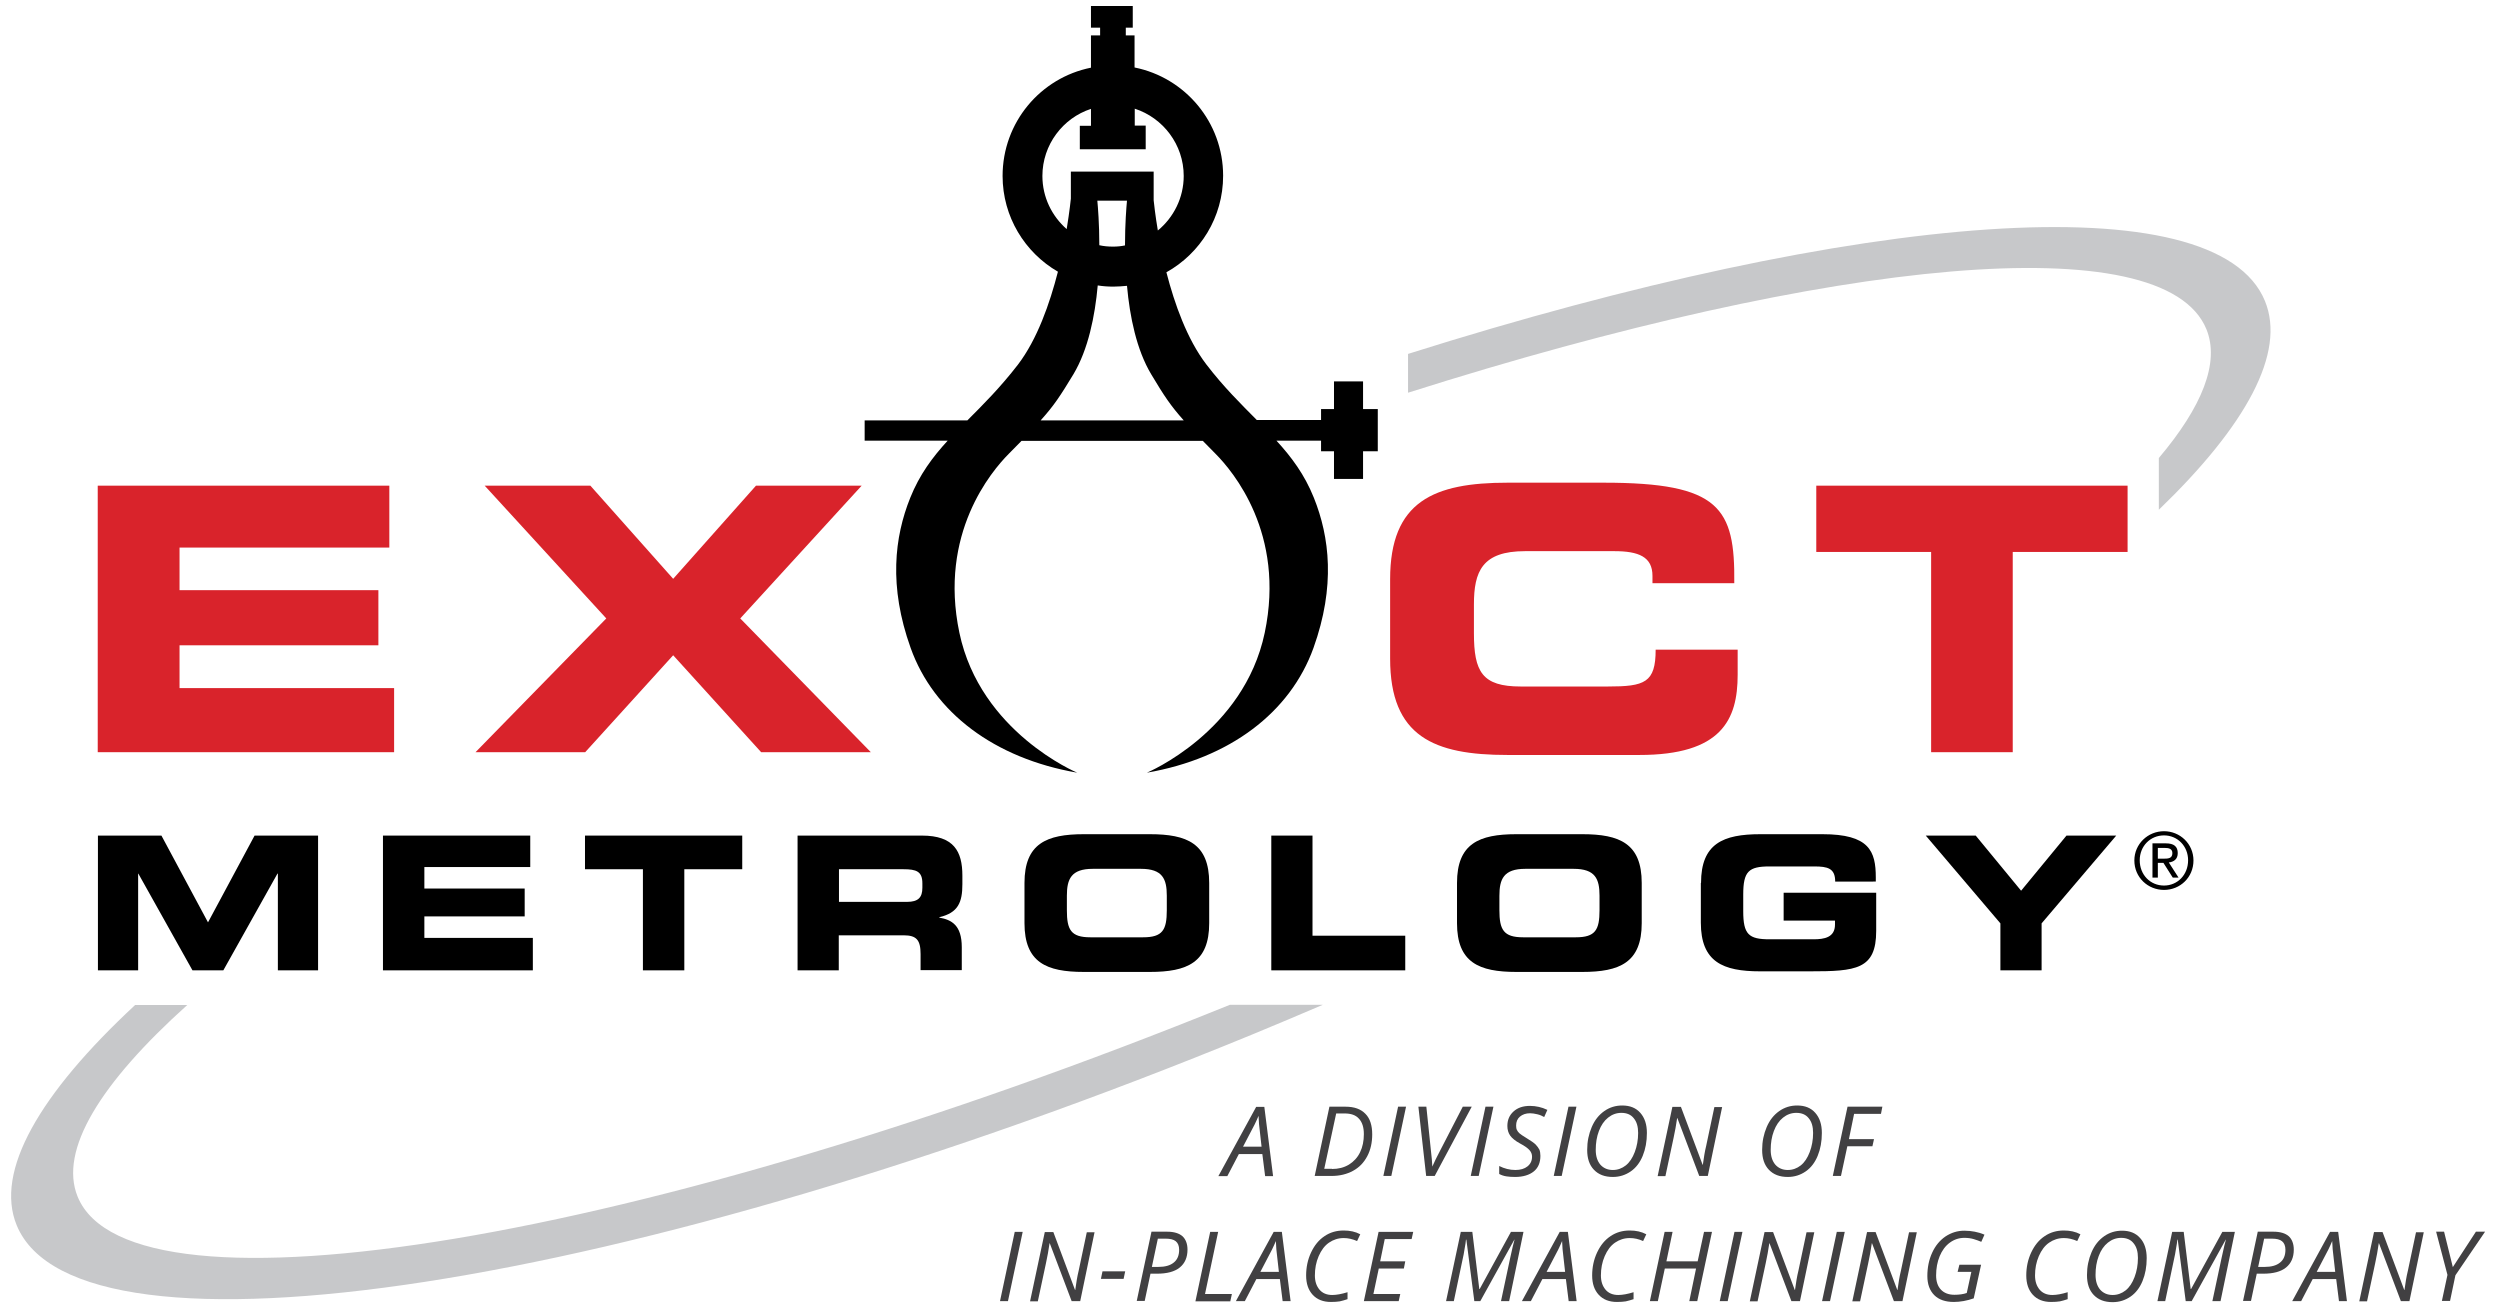 <?xml version="1.0" encoding="utf-8"?>
<!-- Generator: Adobe Illustrator 25.3.1, SVG Export Plug-In . SVG Version: 6.00 Build 0)  -->
<svg version="1.1" id="Layer_2_1_" xmlns="http://www.w3.org/2000/svg" xmlns:xlink="http://www.w3.org/1999/xlink" x="0px" y="0px"
	 viewBox="0 0 1256 659.4" style="enable-background:new 0 0 1256 659.4;" xml:space="preserve">
<style type="text/css">
	.st0{fill:#414042;}
	.st1{fill:#C7C8CA;}
	.st2{fill:#D9232B;}
</style>
<g>
	<path class="st0" d="M634.2,579.8h-11.8l-5.8,11.1h-4.5l19-34.8h4.1l4.4,34.8h-4L634.2,579.8z M633.8,576l-0.8-7.1
		c-0.4-2.8-0.6-5.6-0.7-8.3c-0.6,1.4-1.2,2.8-1.9,4.2c-0.7,1.4-2.7,5.1-5.9,11.3H633.8z"/>
	<path class="st0" d="M689.4,569.9c0,4.1-0.8,7.8-2.5,11c-1.7,3.2-4,5.6-7.1,7.3c-3.1,1.7-6.7,2.6-10.9,2.6h-8.4l7.4-34.8h8.1
		c4.4,0,7.7,1.2,10,3.6C688.3,561.9,689.4,565.4,689.4,569.9z M669.2,587.3c3.2,0,6-0.7,8.5-2.2c2.4-1.5,4.3-3.5,5.6-6.2
		c1.3-2.7,1.9-5.7,1.9-9.1c0-3.4-0.8-6-2.5-7.8c-1.6-1.8-4-2.6-7.2-2.6h-4.2l-6,27.8H669.2z"/>
	<path class="st0" d="M695,590.8l7.4-34.8h4l-7.4,34.8H695z"/>
	<path class="st0" d="M719.6,586.1c1-2.3,2.3-5,3.9-8l11.4-22.1h4.5l-18.6,34.8h-4.3l-3.9-34.8h4l2.3,22.1
		C719.3,581.3,719.5,583.9,719.6,586.1L719.6,586.1z"/>
	<path class="st0" d="M738.9,590.8l7.4-34.8h4l-7.4,34.8H738.9z"/>
	<path class="st0" d="M773.9,580.7c0,3.4-1.1,6-3.3,7.8s-5.4,2.8-9.4,2.8c-1.7,0-3.2-0.1-4.4-0.3c-1.3-0.2-2.5-0.6-3.6-1.2v-4
		c2.6,1.3,5.3,2,8.1,2c2.6,0,4.6-0.6,6.1-1.8c1.5-1.2,2.3-2.8,2.3-4.9c0-1.2-0.4-2.3-1.3-3.3c-0.8-0.9-2.4-2.1-4.7-3.3
		c-2.4-1.3-4.1-2.7-5-4c-0.9-1.3-1.4-2.9-1.4-4.8c0-3,1-5.4,3.1-7.3c2.1-1.9,4.8-2.8,8.3-2.8c1.6,0,3,0.2,4.4,0.5
		c1.4,0.3,2.8,0.8,4.3,1.5l-1.6,3.6c-1-0.6-2.2-1.1-3.5-1.4c-1.3-0.3-2.5-0.5-3.6-0.5c-2.1,0-3.8,0.6-5.1,1.7
		c-1.3,1.1-1.9,2.6-1.9,4.5c0,0.9,0.1,1.6,0.4,2.2c0.3,0.6,0.7,1.2,1.3,1.7c0.6,0.5,1.7,1.3,3.4,2.3c2.3,1.4,3.9,2.5,4.7,3.3
		c0.8,0.8,1.4,1.7,1.9,2.6C773.7,578.3,773.9,579.5,773.9,580.7z"/>
	<path class="st0" d="M780.6,590.8L788,556h4l-7.4,34.8H780.6z"/>
	<path class="st0" d="M827.4,569.2c0,4.3-0.7,8.1-2.1,11.5c-1.4,3.4-3.4,6-6,7.8s-5.6,2.8-9,2.8c-4.1,0-7.2-1.2-9.5-3.6
		c-2.3-2.4-3.4-5.7-3.4-10c0-4.2,0.8-8,2.3-11.5c1.5-3.5,3.6-6.1,6.3-8c2.7-1.9,5.7-2.8,9-2.8c3.9,0,6.9,1.2,9.1,3.7
		C826.3,561.6,827.4,564.9,827.4,569.2z M814.6,559.1c-2.5,0-4.7,0.8-6.7,2.4c-2,1.6-3.5,3.8-4.6,6.7c-1.1,2.9-1.6,6-1.6,9.5
		c0,3.2,0.8,5.6,2.3,7.4c1.6,1.8,3.7,2.7,6.3,2.7c2.4,0,4.6-0.8,6.5-2.3s3.4-3.8,4.5-6.7c1.1-2.9,1.7-6.1,1.7-9.6
		c0-3.2-0.7-5.6-2.2-7.4C819.4,560,817.3,559.1,814.6,559.1z"/>
	<path class="st0" d="M858,590.8h-4.3l-11-29.1h-0.1c-0.5,3.5-1.1,6.8-1.8,10l-4.1,19.2h-3.9l7.4-34.8h4.3l10.9,29.1h0.1
		c0.5-3.6,1-6.8,1.7-9.6l4.1-19.4h3.9L858,590.8z"/>
	<path class="st0" d="M915.3,569.2c0,4.3-0.7,8.1-2.1,11.5c-1.4,3.4-3.4,6-6,7.8c-2.6,1.8-5.6,2.8-9,2.8c-4.1,0-7.2-1.2-9.5-3.6
		c-2.3-2.4-3.4-5.7-3.4-10c0-4.2,0.8-8,2.3-11.5c1.5-3.5,3.6-6.1,6.3-8c2.7-1.9,5.7-2.8,9-2.8c3.9,0,6.9,1.2,9.1,3.7
		C914.2,561.6,915.3,564.9,915.3,569.2z M902.5,559.1c-2.5,0-4.7,0.8-6.7,2.4c-2,1.6-3.5,3.8-4.6,6.7c-1.1,2.9-1.6,6-1.6,9.5
		c0,3.2,0.8,5.6,2.3,7.4c1.6,1.8,3.7,2.7,6.3,2.7c2.4,0,4.6-0.8,6.5-2.3s3.4-3.8,4.5-6.7c1.1-2.9,1.7-6.1,1.7-9.6
		c0-3.2-0.7-5.6-2.2-7.4C907.3,560,905.2,559.1,902.5,559.1z"/>
	<path class="st0" d="M924.9,590.8h-4.1l7.4-34.8h17.5l-0.7,3.6h-13.5l-2.6,12.7h12.6l-0.8,3.6h-12.6L924.9,590.8z"/>
</g>
<g>
	<path class="st0" d="M502.4,653.7l7.4-34.8h4l-7.4,34.8H502.4z"/>
	<path class="st0" d="M542.7,653.7h-4.3l-11-29.1h-0.1c-0.5,3.5-1.1,6.8-1.8,10l-4.1,19.2h-3.9l7.4-34.8h4.3l10.9,29.1h0.1
		c0.5-3.6,1-6.8,1.7-9.6l4.1-19.4h3.9L542.7,653.7z"/>
	<path class="st0" d="M553.1,642.5l0.8-3.8h11.4l-0.8,3.8H553.1z"/>
	<path class="st0" d="M596.6,627.8c0,3.9-1.3,6.9-3.9,9c-2.6,2.1-6.4,3.1-11.5,3.1H578l-2.9,13.7h-4l7.4-34.8h7.9
		c3.4,0,6,0.8,7.7,2.3C595.7,622.6,596.6,624.9,596.6,627.8z M578.7,636.5h3.2c3.4,0,6-0.7,7.8-2.2c1.8-1.4,2.7-3.6,2.7-6.4
		c0-2-0.6-3.4-1.7-4.3c-1.1-0.9-2.8-1.3-5.1-1.3h-3.9L578.7,636.5z"/>
	<path class="st0" d="M600.6,653.7l7.4-34.8h4l-6.6,31.2h13.5l-0.8,3.7H600.6z"/>
	<path class="st0" d="M643,642.6h-11.8l-5.8,11.1h-4.5l19-34.8h4.1l4.4,34.8h-4L643,642.6z M642.5,638.9l-0.8-7.1
		c-0.4-2.8-0.6-5.6-0.7-8.3c-0.6,1.4-1.2,2.8-1.9,4.2c-0.7,1.4-2.7,5.1-5.9,11.3H642.5z"/>
	<path class="st0" d="M675.1,622c-2.8,0-5.2,0.8-7.4,2.3c-2.2,1.5-3.9,3.8-5.2,6.8c-1.3,3-1.9,6.2-1.9,9.7c0,3,0.8,5.3,2.3,7.1
		c1.5,1.8,3.7,2.7,6.4,2.7c2.2,0,4.8-0.5,7.7-1.4v3.5c-1.4,0.5-2.7,0.8-3.9,1.1c-1.2,0.2-2.7,0.3-4.5,0.3c-3.8,0-6.9-1.2-9.1-3.6
		s-3.3-5.6-3.3-9.7c0-4.1,0.8-8,2.5-11.6c1.7-3.6,3.9-6.3,6.8-8.2c2.8-1.9,6-2.8,9.6-2.8c3.1,0,5.9,0.6,8.3,1.9l-1.6,3.4
		C679.5,622.5,677.3,622,675.1,622z"/>
	<path class="st0" d="M702.7,653.7h-17.5l7.4-34.8H710l-0.8,3.6h-13.5l-2.3,11.2H706l-0.7,3.6h-12.6l-2.7,12.8h13.5L702.7,653.7z"/>
	<path class="st0" d="M740.7,653.7l-4-30.9h-0.2c-0.1,1.1-0.3,2.7-0.7,4.7c-0.3,2-0.6,3.6-0.9,4.8l-4.5,21.4h-3.9l7.4-34.8h5.8
		l3.5,28.7h0.2l15.7-28.7h6.3l-7.2,34.8h-4.1c2-9.4,3.5-16.6,4.6-21.6c1.1-5,1.8-8.1,2.2-9.3h-0.1l-17.1,30.9H740.7z"/>
	<path class="st0" d="M786.7,642.6h-11.8l-5.8,11.1h-4.5l19-34.8h4.1l4.4,34.8h-4L786.7,642.6z M786.3,638.9l-0.8-7.1
		c-0.4-2.8-0.6-5.6-0.7-8.3c-0.6,1.4-1.2,2.8-1.9,4.2c-0.7,1.4-2.7,5.1-5.9,11.3H786.3z"/>
	<path class="st0" d="M818.8,622c-2.8,0-5.2,0.8-7.4,2.3c-2.2,1.5-3.9,3.8-5.2,6.8c-1.3,3-1.9,6.2-1.9,9.7c0,3,0.8,5.3,2.3,7.1
		c1.5,1.8,3.7,2.7,6.4,2.7c2.2,0,4.8-0.5,7.7-1.4v3.5c-1.4,0.5-2.7,0.8-3.9,1.1c-1.2,0.2-2.7,0.3-4.5,0.3c-3.8,0-6.9-1.2-9.1-3.6
		s-3.3-5.6-3.3-9.7c0-4.1,0.8-8,2.5-11.6c1.7-3.6,3.9-6.3,6.8-8.2c2.8-1.9,6-2.8,9.6-2.8c3.1,0,5.9,0.6,8.3,1.9l-1.6,3.4
		C823.3,622.5,821.1,622,818.8,622z"/>
	<path class="st0" d="M852.7,653.7h-4l3.4-16.4h-15.7l-3.5,16.4h-4l7.4-34.8h4l-3.1,14.8h15.7l3.2-14.8h4L852.7,653.7z"/>
	<path class="st0" d="M864,653.7l7.4-34.8h4l-7.4,34.8H864z"/>
	<path class="st0" d="M904.3,653.7H900l-11-29.1h-0.1c-0.5,3.5-1.1,6.8-1.8,10l-4.1,19.2h-3.9l7.4-34.8h4.3l10.9,29.1h0.1
		c0.5-3.6,1-6.8,1.7-9.6l4.1-19.4h3.9L904.3,653.7z"/>
	<path class="st0" d="M915.4,653.7l7.4-34.8h4l-7.4,34.8H915.4z"/>
	<path class="st0" d="M955.8,653.7h-4.3l-11-29.1h-0.1c-0.5,3.5-1.1,6.8-1.8,10l-4.1,19.2h-3.9l7.4-34.8h4.3l10.9,29.1h0.1
		c0.5-3.6,1-6.8,1.7-9.6l4.1-19.4h3.9L955.8,653.7z"/>
	<path class="st0" d="M984.4,635.4h10.9l-3.7,16.9c-3.4,1.2-6.8,1.8-10,1.8c-4.2,0-7.5-1.1-9.8-3.4c-2.3-2.3-3.5-5.5-3.5-9.6
		c0-4.3,0.8-8.2,2.4-11.7c1.6-3.5,3.8-6.2,6.7-8.2c2.9-1.9,6-2.9,9.5-2.9c1.9,0,3.6,0.2,5.2,0.5c1.6,0.3,3.3,0.8,4.9,1.5l-1.6,3.6
		c-1.2-0.5-2.5-1-3.9-1.4c-1.4-0.4-2.9-0.6-4.6-0.6c-2.7,0-5.1,0.8-7.3,2.4c-2.2,1.6-3.9,3.9-5.1,6.8c-1.2,2.9-1.8,6.1-1.8,9.7
		c0,3,0.8,5.4,2.4,7.1c1.6,1.7,3.9,2.6,6.8,2.6c2.4,0,4.5-0.3,6.2-0.9l2.3-10.6h-6.9L984.4,635.4z"/>
	<path class="st0" d="M1036.9,622c-2.8,0-5.2,0.8-7.4,2.3c-2.2,1.5-3.9,3.8-5.2,6.8c-1.3,3-1.9,6.2-1.9,9.7c0,3,0.8,5.3,2.3,7.1
		c1.5,1.8,3.7,2.7,6.4,2.7c2.2,0,4.8-0.5,7.7-1.4v3.5c-1.4,0.5-2.7,0.8-3.9,1.1c-1.2,0.2-2.7,0.3-4.5,0.3c-3.8,0-6.9-1.2-9.1-3.6
		s-3.3-5.6-3.3-9.7c0-4.1,0.8-8,2.5-11.6c1.7-3.6,3.9-6.3,6.8-8.2c2.8-1.9,6-2.8,9.6-2.8c3.1,0,5.9,0.6,8.3,1.9l-1.6,3.4
		C1041.3,622.5,1039.1,622,1036.9,622z"/>
	<path class="st0" d="M1078.5,632.1c0,4.3-0.7,8.1-2.1,11.5c-1.4,3.4-3.4,6-6,7.8c-2.6,1.8-5.6,2.8-9,2.8c-4.1,0-7.2-1.2-9.5-3.6
		c-2.3-2.4-3.4-5.7-3.4-10c0-4.2,0.8-8,2.3-11.5c1.5-3.5,3.6-6.1,6.3-8c2.7-1.9,5.7-2.8,9-2.8c3.9,0,6.9,1.2,9.1,3.7
		C1077.4,624.4,1078.5,627.8,1078.5,632.1z M1065.7,621.9c-2.5,0-4.7,0.8-6.7,2.4c-2,1.6-3.5,3.8-4.6,6.7c-1.1,2.9-1.6,6-1.6,9.5
		c0,3.2,0.8,5.6,2.3,7.4c1.6,1.8,3.7,2.7,6.3,2.7c2.4,0,4.6-0.8,6.5-2.3c1.9-1.5,3.4-3.8,4.5-6.7c1.1-2.9,1.7-6.1,1.7-9.6
		c0-3.2-0.7-5.6-2.2-7.4C1070.5,622.8,1068.4,621.9,1065.7,621.9z"/>
	<path class="st0" d="M1098.1,653.7l-4-30.9h-0.2c-0.1,1.1-0.3,2.7-0.7,4.7c-0.3,2-0.6,3.6-0.9,4.8l-4.5,21.4h-3.9l7.4-34.8h5.8
		l3.5,28.7h0.2l15.7-28.7h6.3l-7.2,34.8h-4.1c2-9.4,3.5-16.6,4.6-21.6c1.1-5,1.8-8.1,2.2-9.3h-0.1l-17.1,30.9H1098.1z"/>
	<path class="st0" d="M1152.4,627.8c0,3.9-1.3,6.9-3.9,9c-2.6,2.1-6.4,3.1-11.5,3.1h-3.2l-2.9,13.7h-4l7.4-34.8h7.9
		c3.4,0,6,0.8,7.7,2.3C1151.5,622.6,1152.4,624.9,1152.4,627.8z M1134.5,636.5h3.2c3.4,0,6-0.7,7.8-2.2c1.8-1.4,2.7-3.6,2.7-6.4
		c0-2-0.6-3.4-1.7-4.3c-1.1-0.9-2.8-1.3-5.1-1.3h-3.9L1134.5,636.5z"/>
	<path class="st0" d="M1173.7,642.6h-11.8l-5.8,11.1h-4.5l19-34.8h4.1l4.4,34.8h-4L1173.7,642.6z M1173.2,638.9l-0.8-7.1
		c-0.4-2.8-0.6-5.6-0.7-8.3c-0.6,1.4-1.2,2.8-1.9,4.2c-0.7,1.4-2.7,5.1-5.9,11.3H1173.2z"/>
	<path class="st0" d="M1210.5,653.7h-4.3l-11-29.1h-0.1c-0.5,3.5-1.1,6.8-1.8,10l-4.1,19.2h-3.9l7.4-34.8h4.3l10.9,29.1h0.1
		c0.5-3.6,1-6.8,1.7-9.6l4.1-19.4h3.9L1210.5,653.7z"/>
	<path class="st0" d="M1232.3,636.6l11.6-17.8h4.6l-14.9,21.9l-2.7,12.9h-4.1l2.8-13.1l-5.7-21.7h4L1232.3,636.6z"/>
</g>
<path class="st1" d="M39,601.2c-9.5-23.3,11.4-57,55.1-96.3H67.9C19.9,549.5-2.8,588.5,8.4,615.6c31,75.3,308.9,32.4,620.8-95.9
	c11.9-4.9,23.7-9.9,35.4-14.9h-46.7C324.5,623.8,65.9,667,39,601.2"/>
<path class="st1" d="M1137.9,151.2c-24.4-59.5-203-45.2-430.5,26.6v19.5c213.7-67.8,379.8-83.9,401.1-31.9
	c6.8,16.7-2.1,38.9-23.9,64.7v26C1128.4,213.9,1148.6,177.2,1137.9,151.2"/>
<polygon class="st2" points="49.1,244 195.6,244 195.6,275.1 90.2,275.1 90.2,296.5 190.1,296.5 190.1,324.2 90.2,324.2 90.2,345.7 
	198,345.7 198,377.9 49.1,377.9 "/>
<polygon class="st2" points="304.6,310.7 243.5,244 296.6,244 338.2,290.8 379.8,244 432.9,244 371.9,310.7 437.5,377.9 
	382.4,377.9 338.2,329.2 294,377.9 238.9,377.9 "/>
<path class="st2" d="M698.4,291c0-39.2,22-48.5,59-48.5h48.3c58.4,0,66,12.6,65.6,50.5h-41.1v-3.7c0-9.6-7-12.4-19.2-12.4h-44.8
	c-21.6,0-25.7,10.2-25.7,26.8v14.4c0,19.4,4.1,26.8,23.5,26.8h43.8c18.5,0,24-1.9,24-18.5H873V339c0,22.6-8.1,40.3-49.4,40.3h-66.2
	c-37,0-59-9.2-59-48.4V291z"/>
<polygon class="st2" points="912.5,244 1068.9,244 1068.9,277.3 1011.2,277.3 1011.2,377.9 970.2,377.9 970.2,277.3 912.5,277.3 "/>
<polygon points="49.2,419.8 81.1,419.8 104.5,463.4 127.9,419.8 159.8,419.8 159.8,487.5 139.6,487.5 139.6,438.9 139.4,438.9 
	112.2,487.5 96.7,487.5 69.5,438.9 69.4,438.9 69.4,487.5 49.2,487.5 "/>
<polygon points="192.4,419.8 266.4,419.8 266.4,435.6 213.2,435.6 213.2,446.4 263.6,446.4 263.6,460.4 213.2,460.4 213.2,471.2 
	267.7,471.2 267.7,487.5 192.4,487.5 "/>
<polygon points="293.9,419.8 372.9,419.8 372.9,436.7 343.8,436.7 343.8,487.5 323,487.5 323,436.7 293.9,436.7 "/>
<path d="M400.6,419.8h62.6c16,0,20.3,7.9,20.3,20.1v4.3c0,9.1-2.1,14.4-11.6,16.6v0.2c6.2,1.1,11.3,3.8,11.3,14.9v11.5h-20.7v-8.1
	c0-7.1-2.1-9.4-8.5-9.4h-32.6v17.6h-20.7V419.8z M421.4,453.1h34.3c5.6,0,7.7-2.2,7.7-7.1v-2.2c0-6-3-7.1-9.5-7.1h-32.4V453.1z"/>
<path d="M514.7,443.6c0-19.8,11.1-24.5,29.8-24.5h33.2c18.7,0,29.8,4.7,29.8,24.5v20.2c0,19.8-11.1,24.5-29.8,24.5h-33.2
	c-18.7,0-29.8-4.7-29.8-24.5V443.6z M536,457.3c0,9.8,2,13.6,11.8,13.6h26.5c9.8,0,11.9-3.7,11.9-13.6V450c0-8.4-2.1-13.5-13-13.5
	H549c-10.9,0-13,5.2-13,13.5V457.3z"/>
<polygon points="638.7,419.8 659.4,419.8 659.4,470.1 706,470.1 706,487.5 638.7,487.5 "/>
<path d="M732,443.6c0-19.8,11.1-24.5,29.8-24.5H795c18.7,0,29.8,4.7,29.8,24.5v20.2c0,19.8-11.1,24.5-29.8,24.5h-33.2
	c-18.7,0-29.8-4.7-29.8-24.5V443.6z M753.3,457.3c0,9.8,2.1,13.6,11.9,13.6h26.5c9.8,0,11.9-3.7,11.9-13.6V450
	c0-8.4-2.1-13.5-13-13.5h-24.3c-10.9,0-13,5.2-13,13.5V457.3z"/>
<path d="M854.6,443.6c0-19.8,11.1-24.5,29.8-24.5h31.2c23.5,0,26.8,8.5,26.8,21.7v2.1H922c0-6.7-3.8-7.6-10.5-7.6H889
	c-10.5,0-13.2,2.5-13.2,14.1v8.4c0,11.6,2.7,14.1,13.2,14.1h22.1c5.4,0,10.8-0.9,10.8-7.4v-2h-25.8v-14h46.5v19.2
	c0,19.4-10.1,20.3-33.4,20.3h-24.9c-18.7,0-29.8-4.7-29.8-24.5V443.6z"/>
<polygon points="1005,463.9 967.5,419.8 992.6,419.8 1015.4,447.5 1038.2,419.8 1063.2,419.8 1025.7,463.9 1025.7,487.5 1005,487.5 
	"/>
<path d="M692.2,205.5h-7.4v-13.9h-14.6v13.9h-6.5v5.5h-32.3c-7.9-8-16.6-16.5-25.4-28c-9.6-12.6-15.9-30.3-20-46.2
	c17-9.5,28.5-27.6,28.5-48.5c0-26.9-19.1-49.3-44.5-54.4V17.8h-4.4v-3.9h3.5V3h-21v10.9h4.6v3.9h-4.6V34
	c-25.4,5.1-44.4,27.5-44.4,54.4c0,20.5,11.2,38.5,27.8,48.1c-4.1,16-10.4,34-20.1,46.7c-8.8,11.4-17.4,20-25.4,28h-51.6v10.2h41.7
	c-7.6,8.3-14.1,17-18.8,28.7c-7.9,19.7-10.9,44.4,0.2,75.4c11.6,32.5,42.1,55.5,83.7,62.7c0,0-48.7-20.3-59.2-70.3
	c-10.5-49.9,16.2-81.2,24.7-89.8c2.4-2.4,4.6-4.6,6.5-6.6h91.1c1.9,2,4.1,4.2,6.5,6.6c8.5,8.6,35.1,39.9,24.6,89.8
	c-10.5,50-59.2,70.3-59.2,70.3c41.6-7.2,72-30.2,83.7-62.7c11.1-31,8.1-55.7,0.2-75.4c-4.7-11.7-11.2-20.4-18.8-28.7h22.4v5.3h6.5
	v13.9h14.6v-13.9h7.4V205.5z M523.7,88.4c0-15.7,10.3-29.1,24.4-33.7v8.5h-5.6v11.8h33.1V63.1h-5.5v-8.5c14.2,4.6,24.6,18,24.6,33.8
	c0,11-5.1,20.9-13,27.4c-1.3-7.7-1.9-13.3-2.1-15.2V86.2H538v13.6c0,0-0.6,6.1-2.1,15.3C528.5,108.6,523.7,99.1,523.7,88.4
	 M559.2,123.9c-2.4,0-4.7-0.2-6.9-0.7c0-10.8-0.7-19.2-1-22.4h14.9c-0.3,3.2-1,11.7-1,22.5C563.3,123.7,561.3,123.9,559.2,123.9
	 M522.9,211.1c6.6-7.3,9.8-12.2,16.4-23.1c7.4-12.4,10.8-29.1,12.2-44.6c2.5,0.4,5.1,0.6,7.8,0.6c2.3,0,4.6-0.2,6.9-0.4
	c1.4,15.5,4.8,32.2,12.2,44.5c6.5,10.9,9.8,15.8,16.3,23.1H522.9z"/>
<path d="M1087.2,417.6c8,0,14.8,6.3,14.8,14.7c0,8.5-6.7,14.8-14.8,14.8c-8.1,0-14.9-6.3-14.9-14.8
	C1072.3,424,1079.1,417.6,1087.2,417.6 M1087.2,444.9c6.8,0,12.1-5.4,12.1-12.7c0-7.1-5.3-12.5-12.1-12.5c-6.9,0-12.2,5.4-12.2,12.5
	C1075,439.5,1080.3,444.9,1087.2,444.9 M1081.4,423.7h6.7c4.1,0,6,1.6,6,4.9c0,3.1-2,4.4-4.5,4.7l4.9,7.6h-2.9l-4.7-7.4h-2.8v7.4
	h-2.7V423.7z M1084.1,431.4h2.8c2.4,0,4.5-0.1,4.5-2.8c0-2.3-2-2.6-3.8-2.6h-3.5V431.4z"/>
</svg>
